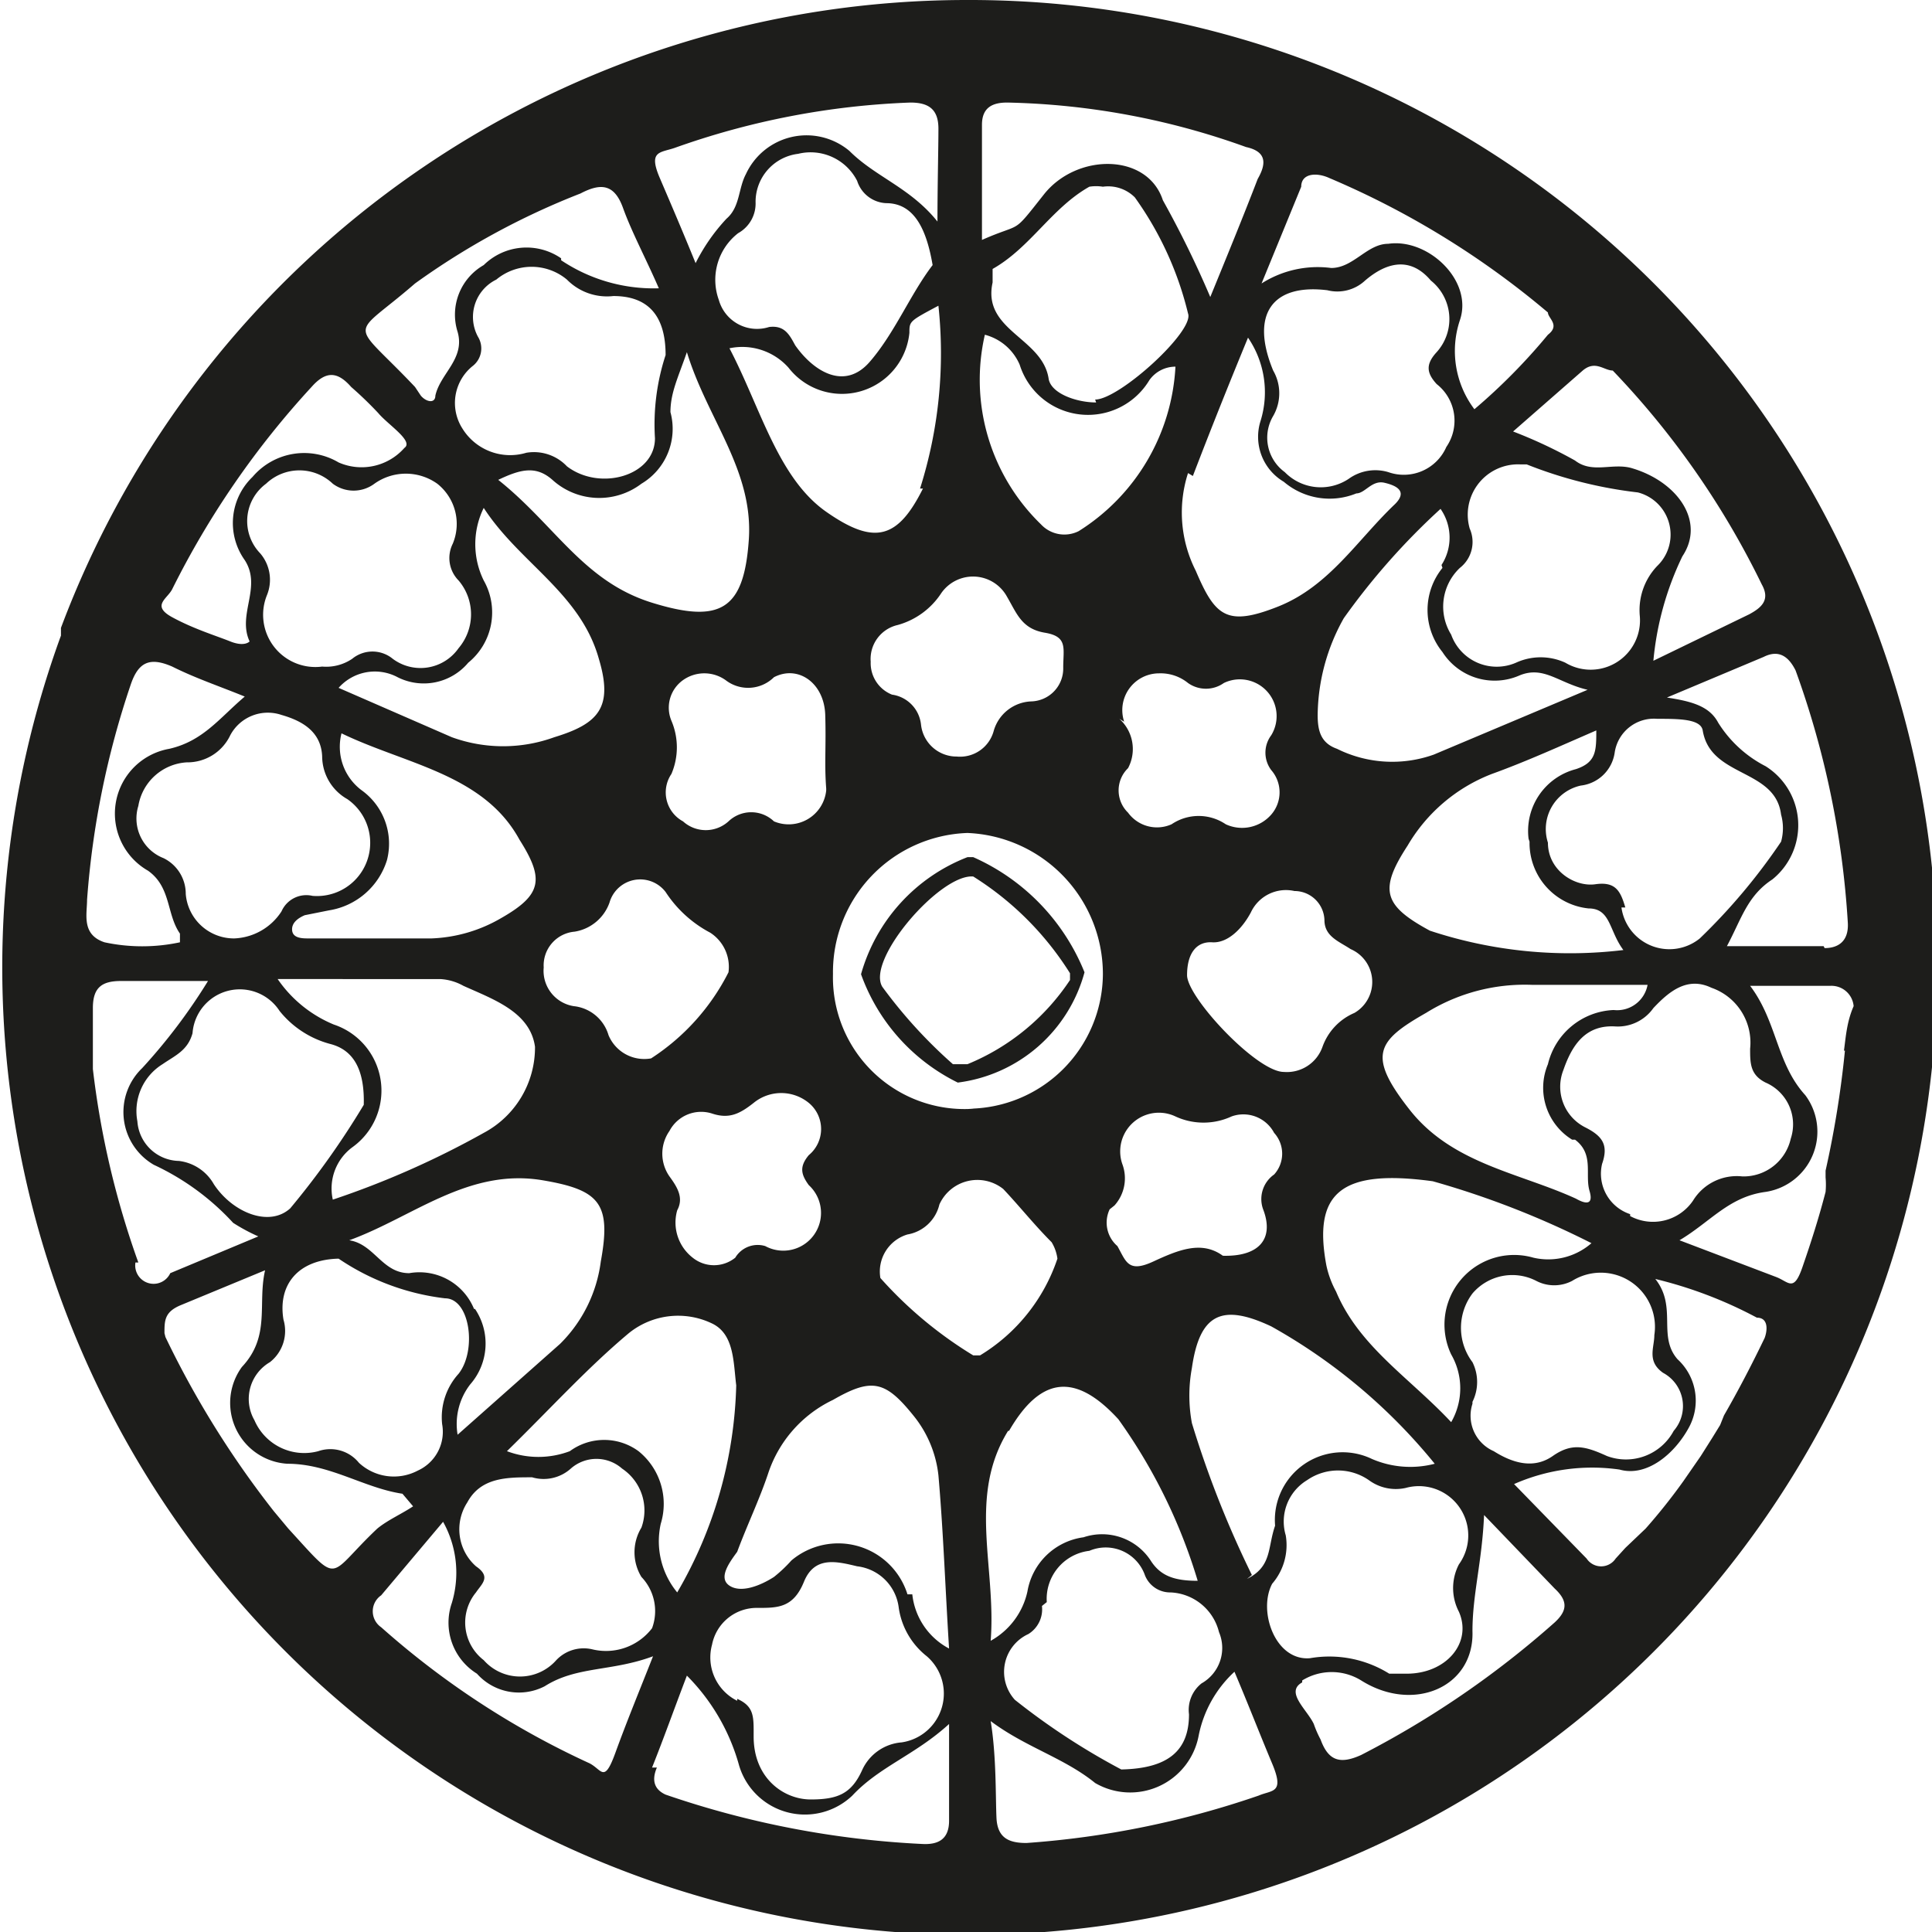 <svg id="Calque_1" data-name="Calque 1" xmlns="http://www.w3.org/2000/svg" viewBox="0 0 19.97 19.97"><defs><style>.cls-1{fill:#1d1d1b;}</style></defs><path class="cls-1" d="M10,0A10,10,0,0,0,.63,6.49l0,0,0,.08A10,10,0,1,0,10,0Zm7.78,14.73-.08.13-.12.19,0,0-.18.26,0,0a6,6,0,0,1-.39.49l0,0L16.8,16l-.1.11a.18.18,0,0,1-.3,0l-.75-.77a2,2,0,0,1,1.09-.15c.28.08.57-.16.72-.44a.58.58,0,0,0-.12-.7c-.21-.24,0-.54-.23-.83a4.42,4.42,0,0,1,1.05.4c.12,0,.11.13.08.21-.13.27-.27.54-.42.8Zm1.29-3.87a10.33,10.33,0,0,1-.2,1.24l0,.07a.83.83,0,0,1,0,.15c-.07.27-.15.52-.24.78s-.14.15-.27.1l-1-.38c.32-.19.51-.45.89-.5a.63.63,0,0,0,.41-1c-.3-.33-.29-.76-.57-1.13h.83a.23.23,0,0,1,.24.21C19.09,10.56,19.08,10.71,19.06,10.86Zm-8.64,3.93c.33-.57.69-.6,1.13-.12a5.65,5.65,0,0,1,.82,1.67c-.24,0-.38-.05-.48-.2a.6.6,0,0,0-.7-.25.68.68,0,0,0-.58.56.77.77,0,0,1-.38.51C10.3,16.2,10,15.47,10.42,14.79Zm-9-1.74a9,9,0,0,1-.47-2c0-.21,0-.42,0-.63s.09-.28.29-.28h.9a5.89,5.89,0,0,1-.68.9.63.63,0,0,0,.12,1,2.6,2.6,0,0,1,.82.6,1.92,1.92,0,0,0,.26.14l-.91.38A.19.19,0,0,1,1.4,13.05Zm8.11-8c-.26.52-.5.59-1,.24s-.68-1.08-1-1.69a.64.64,0,0,1,.61.2A.7.7,0,0,0,9.4,3.44c0-.12,0-.12.3-.28A4.63,4.63,0,0,1,9.51,5.05Zm6.74,6.73c.2.15.1.36.15.53s-.07.12-.14.08c-.59-.27-1.28-.36-1.72-.92s-.34-.71.17-1a1.93,1.93,0,0,1,1.1-.29c.39,0,.78,0,1.19,0a.32.32,0,0,1-.35.26A.73.73,0,0,0,16,11,.63.63,0,0,0,16.25,11.78ZM15,14a.7.7,0,0,1,0,.7c-.43-.46-.95-.78-1.19-1.35a1,1,0,0,1-.1-.27c-.14-.75.15-1,1.1-.87a9.09,9.09,0,0,1,1.64.64.68.68,0,0,1-.6.15A.72.72,0,0,0,15,14Zm-2.06,2.28a10.45,10.45,0,0,1-.62-1.57,1.56,1.56,0,0,1,0-.57c.08-.56.31-.67.82-.43a5.85,5.85,0,0,1,1.69,1.42,1,1,0,0,1-.65-.05.7.7,0,0,0-1,.69C13.1,16,13.15,16.19,12.89,16.32Zm-2.12.28a.5.5,0,0,1,.44-.53.43.43,0,0,1,.57.24.28.28,0,0,0,.27.19.54.54,0,0,1,.5.41.42.42,0,0,1-.18.53.35.35,0,0,0-.13.32c0,.38-.22.56-.7.57a7.11,7.11,0,0,1-1.1-.72.43.43,0,0,1,.14-.68A.3.3,0,0,0,10.77,16.6Zm.7-4.1a.42.42,0,0,0,.08-.43.4.4,0,0,1,.55-.49.69.69,0,0,0,.58,0,.36.36,0,0,1,.44.17.32.32,0,0,1,0,.43.31.31,0,0,0-.11.37c.11.3-.05.48-.42.47-.22-.16-.46-.06-.72.06s-.28,0-.37-.16A.32.32,0,0,1,11.47,12.5Zm-1.45-1a1.36,1.36,0,0,1-1.46-1.39A1.44,1.44,0,0,1,10,8.61a1.46,1.46,0,0,1,1.4,1.46A1.4,1.4,0,0,1,10,11.46Zm1.55-4a.38.38,0,0,1,.36-.5.45.45,0,0,1,.3.1.32.32,0,0,0,.37,0,.38.38,0,0,1,.49.54.3.3,0,0,0,0,.36.35.35,0,0,1,0,.46.4.4,0,0,1-.47.1.5.5,0,0,0-.56,0,.37.37,0,0,1-.45-.12.32.32,0,0,1,0-.46A.42.42,0,0,0,11.57,7.43Zm.71-2.54c.18-.47.36-.92.57-1.43a1,1,0,0,1,.13.86.54.54,0,0,0,.24.63.73.73,0,0,0,.75.12c.09,0,.16-.14.29-.11s.24.09.11.22c-.39.37-.68.85-1.21,1.06s-.65.1-.85-.37A1.33,1.33,0,0,1,12.28,4.89Zm-1-.76c-.2,0-.46-.09-.49-.24-.06-.43-.69-.5-.58-1,0-.05,0-.12,0-.14.39-.22.61-.63,1-.85a.44.44,0,0,1,.14,0,.39.39,0,0,1,.33.11,3.44,3.44,0,0,1,.55,1.2C12.35,3.42,11.57,4.13,11.32,4.13Zm3.87,1.33a.52.52,0,0,1,.51-.69h.07a4.51,4.51,0,0,0,1.15.29.45.45,0,0,1,.2.76.66.66,0,0,0-.18.52.51.51,0,0,1-.77.48.61.61,0,0,0-.51,0A.5.5,0,0,1,15,6.56a.55.55,0,0,1,.09-.69A.34.34,0,0,0,15.19,5.46Zm.61,3.21a.68.68,0,0,0,.61.69c.23,0,.21.23.36.43a4.61,4.61,0,0,1-2-.2c-.48-.26-.53-.42-.23-.88A1.73,1.73,0,0,1,15.42,8c.36-.13.71-.29,1.08-.45,0,.21,0,.33-.21.4A.66.66,0,0,0,15.8,8.67Zm-.9-2.83a.69.69,0,0,0,0,.87.64.64,0,0,0,.8.24c.25-.1.4.08.7.15l-1.59.67a1.28,1.28,0,0,1-1-.06c-.17-.06-.2-.19-.2-.35a2.08,2.08,0,0,1,.27-1,7.12,7.12,0,0,1,1-1.13A.52.52,0,0,1,14.9,5.84ZM14,10.47a.6.6,0,0,0-.33.35.39.39,0,0,1-.4.26c-.28,0-1-.77-1-1s.1-.35.26-.34.31-.14.4-.31a.4.4,0,0,1,.45-.22.31.31,0,0,1,.31.3c0,.17.15.22.27.3A.37.37,0,0,1,14,10.47Zm2.8-1.09c-.05-.17-.1-.27-.31-.24S16,9,16,8.71a.46.46,0,0,1,.34-.59.4.4,0,0,0,.35-.34.41.41,0,0,1,.44-.35c.22,0,.45,0,.47.12.08.49.75.39.81.87a.52.52,0,0,1,0,.28,6.19,6.19,0,0,1-.84,1A.5.5,0,0,1,16.76,9.38Zm.29-2.55a3.14,3.14,0,0,1,.3-1.08c.24-.36-.05-.77-.52-.91-.2-.06-.41.06-.59-.08a4.94,4.94,0,0,0-.64-.3l.72-.63c.13-.11.22,0,.31,0a8.68,8.68,0,0,1,1.54,2.21c.09.16,0,.24-.13.31ZM16,3.46a6.14,6.14,0,0,1-.76.77,1,1,0,0,1-.15-.92c.14-.41-.33-.85-.74-.79-.22,0-.36.25-.59.25a1.08,1.08,0,0,0-.72.16l.41-1c0-.14.16-.15.29-.09A8.83,8.83,0,0,1,16,3.23C16,3.29,16.13,3.36,16,3.46ZM13.72,3a.42.42,0,0,0,.39-.1c.21-.18.46-.26.68,0a.51.51,0,0,1,.06.74c-.12.13-.1.22,0,.33a.48.48,0,0,1,.1.65.48.48,0,0,1-.6.26.47.47,0,0,0-.41.07.52.52,0,0,1-.66-.07.44.44,0,0,1-.12-.58.47.47,0,0,0,0-.47C12.92,3.25,13.15,2.93,13.72,3ZM13,1.85c-.15.39-.31.78-.49,1.22a10.55,10.55,0,0,0-.49-1c-.16-.49-.89-.49-1.23-.06s-.21.28-.64.47c0-.41,0-.8,0-1.19,0-.18.11-.23.26-.23a7.71,7.71,0,0,1,2.47.46C13.11,1.57,13.08,1.71,13,1.85ZM10.18,3.46a.54.54,0,0,1,.36.31.74.74,0,0,0,1.34.16.33.33,0,0,1,.27-.14,2.14,2.14,0,0,1-1,1.7.33.33,0,0,1-.39-.07A2.08,2.08,0,0,1,10.18,3.46Zm.23,2.71c.1.17.15.33.39.37s.19.16.19.36a.34.34,0,0,1-.33.35.42.42,0,0,0-.39.31.36.36,0,0,1-.38.26.37.37,0,0,1-.37-.33.35.35,0,0,0-.3-.31A.35.35,0,0,1,9,6.84a.36.36,0,0,1,.28-.38.79.79,0,0,0,.45-.33A.4.4,0,0,1,10.41,6.17Zm-1.87,2A.39.39,0,0,1,8,8.49a.34.34,0,0,0-.47,0,.35.35,0,0,1-.47,0A.34.34,0,0,1,6.94,8a.7.7,0,0,0,0-.55.35.35,0,0,1,.12-.42.38.38,0,0,1,.44,0A.38.38,0,0,0,8,7c.25-.13.52.06.53.39S8.52,7.89,8.54,8.15Zm-.92,9.41A.5.5,0,0,1,7.36,17a.47.47,0,0,1,.47-.38c.21,0,.37,0,.48-.27s.34-.21.55-.16a.49.49,0,0,1,.43.43.78.78,0,0,0,.29.5.51.51,0,0,1-.26.89.49.49,0,0,0-.41.29c-.11.24-.25.3-.53.3s-.59-.22-.59-.65C7.79,17.75,7.8,17.64,7.62,17.56ZM7,16.46a.83.83,0,0,1-.17-.71A.7.7,0,0,0,6.6,15a.6.6,0,0,0-.71,0,.92.92,0,0,1-.65,0c.45-.44.83-.86,1.26-1.22a.81.81,0,0,1,.86-.1c.23.11.22.4.25.64A4.46,4.46,0,0,1,7,16.46Zm-2.1-2.93a.61.61,0,0,0-.67-.37c-.28,0-.36-.3-.62-.34.66-.24,1.23-.75,2-.62.59.1.71.24.6.84a1.46,1.46,0,0,1-.42.85l-1.06.94a.67.67,0,0,1,.13-.52A.64.64,0,0,0,4.91,13.53ZM4.74,6a.54.54,0,0,1,0,.7.48.48,0,0,1-.68.11.33.33,0,0,0-.42,0,.48.48,0,0,1-.31.08.54.54,0,0,1-.57-.74.42.42,0,0,0-.07-.43A.48.48,0,0,1,2.75,5,.5.5,0,0,1,3.44,5a.36.36,0,0,0,.43,0,.56.56,0,0,1,.65,0,.53.53,0,0,1,.16.62A.33.33,0,0,0,4.74,6ZM6.93,4.26c0-.2.08-.36.17-.62.21.69.69,1.22.64,1.94s-.29.87-1,.65-1-.8-1.59-1.27c.23-.11.39-.15.56,0A.72.72,0,0,0,6.63,5,.66.66,0,0,0,6.93,4.26Zm.7-1.85a.35.35,0,0,0,.18-.32.5.5,0,0,1,.44-.5.54.54,0,0,1,.61.28.33.33,0,0,0,.3.23c.3,0,.42.29.48.64-.23.3-.39.7-.65,1s-.58.1-.77-.17c-.06-.11-.11-.21-.27-.19a.41.41,0,0,1-.52-.28A.61.61,0,0,1,7.63,2.41ZM6.88,9.22a1.24,1.24,0,0,0,.46.42.42.42,0,0,1,.19.41,2.29,2.29,0,0,1-.8.89.4.4,0,0,1-.44-.24.42.42,0,0,0-.36-.3A.37.37,0,0,1,5.62,10a.35.35,0,0,1,.32-.37.46.46,0,0,0,.36-.3A.33.33,0,0,1,6.88,9.22ZM6.19,6.81c.15.5,0,.67-.46.81a1.55,1.55,0,0,1-1.06,0L3.5,7.11A.5.5,0,0,1,4.11,7a.6.6,0,0,0,.73-.15A.67.67,0,0,0,5,6a.85.85,0,0,1,0-.75C5.37,5.82,6,6.13,6.19,6.81ZM3.74,8.17a.56.56,0,0,1-.21-.59C4.19,7.9,5,8,5.37,8.68c.26.41.23.57-.19.81a1.54,1.54,0,0,1-.72.21c-.42,0-.85,0-1.27,0-.06,0-.16,0-.17-.08s.06-.13.13-.16l.25-.05A.75.75,0,0,0,4,8.89.68.68,0,0,0,3.74,8.17Zm-.83-.78c.21.06.41.17.42.43a.51.51,0,0,0,.26.44.55.55,0,0,1-.36,1,.28.28,0,0,0-.32.16.61.61,0,0,1-.49.28.5.5,0,0,1-.5-.46.41.41,0,0,0-.23-.37.44.44,0,0,1-.26-.54.54.54,0,0,1,.5-.45.49.49,0,0,0,.45-.28A.44.44,0,0,1,2.91,7.39Zm1.64,2.73a.55.55,0,0,1,.24.07c.31.14.69.27.74.63a1,1,0,0,1-.53.89,9.12,9.12,0,0,1-1.56.69.53.53,0,0,1,.2-.54.72.72,0,0,0-.19-1.27,1.31,1.31,0,0,1-.58-.47ZM7.6,13a.35.35,0,0,1-.44,0A.46.46,0,0,1,7,12.51c.07-.13,0-.24-.08-.35a.41.41,0,0,1,0-.47.37.37,0,0,1,.44-.18c.18.06.29,0,.43-.11a.45.45,0,0,1,.57,0,.35.35,0,0,1,0,.54c-.1.12-.08.2,0,.31a.39.39,0,0,1-.45.63A.27.27,0,0,0,7.6,13ZM9.69,2.29c-.28-.35-.64-.46-.91-.73a.69.69,0,0,0-1.07.24c-.08.15-.06.34-.2.46a1.94,1.94,0,0,0-.32.46c-.13-.32-.25-.6-.37-.88s0-.26.15-.31a8.12,8.12,0,0,1,2.44-.47c.19,0,.29.07.29.27S9.69,1.91,9.69,2.29ZM6.88,3.67a2.3,2.3,0,0,0-.11.86c0,.39-.57.55-.91.29a.47.47,0,0,0-.42-.14.58.58,0,0,1-.66-.25.49.49,0,0,1,.11-.65.23.23,0,0,0,.05-.3.43.43,0,0,1,.19-.59.57.57,0,0,1,.73,0,.58.58,0,0,0,.48.17Q6.88,3.06,6.88,3.67Zm-1.08-1A.63.63,0,0,0,5,2.74a.59.59,0,0,0-.27.69c.08.28-.18.43-.23.66,0,.08-.09.07-.15,0L4.29,4c-.68-.72-.68-.48,0-1.07A7.72,7.72,0,0,1,6,2c.21-.11.35-.1.44.15s.24.53.37.83A1.72,1.72,0,0,1,5.8,2.69ZM3.91,4.27c.1.12.37.29.27.36a.59.59,0,0,1-.68.15.7.7,0,0,0-.89.15.66.66,0,0,0-.08.86c.18.28-.08.56.05.84,0,0-.05.06-.2,0S2,6.5,1.78,6.38s-.05-.19,0-.29A9,9,0,0,1,3.22,4c.15-.17.27-.16.41,0A3.83,3.83,0,0,1,3.91,4.27ZM1.78,6.89c.24.12.48.2.75.31-.26.22-.43.46-.78.54A.68.68,0,0,0,1.53,9c.24.17.19.45.33.65,0,0,0,.09,0,.09a1.86,1.86,0,0,1-.78,0C.84,9.66.9,9.45.9,9.3a8.94,8.94,0,0,1,.45-2.22C1.43,6.84,1.55,6.79,1.78,6.89Zm.43,5.35A.48.48,0,0,0,1.85,12a.44.44,0,0,1-.43-.41A.57.57,0,0,1,1.68,11c.13-.09.26-.14.31-.32a.49.49,0,0,1,.9-.23,1,1,0,0,0,.52.34c.24.06.36.26.35.63A8.5,8.5,0,0,1,3,12.49C2.78,12.69,2.4,12.53,2.21,12.24Zm.72,1.4c-.06-.36.15-.62.57-.63a2.48,2.48,0,0,0,1.1.41c.26,0,.33.54.14.78a.67.67,0,0,0-.17.52.44.44,0,0,1-.25.48.53.53,0,0,1-.61-.08A.38.38,0,0,0,3.29,15a.56.56,0,0,1-.66-.32.44.44,0,0,1,.16-.6A.41.41,0,0,0,2.93,13.64Zm1.65,2.09a1.08,1.08,0,0,1,.09.84.62.62,0,0,0,.26.73.58.58,0,0,0,.7.13c.33-.21.69-.15,1.12-.31-.15.38-.27.67-.39,1s-.14.16-.28.1a8.68,8.68,0,0,1-2.14-1.4.2.2,0,0,1,0-.33Zm2.16,1.1a.6.6,0,0,1-.61.22.39.39,0,0,0-.38.11.5.5,0,0,1-.75,0,.49.49,0,0,1-.08-.7c.06-.09.16-.16,0-.27a.51.51,0,0,1-.09-.66c.14-.26.41-.26.67-.26a.42.42,0,0,0,.4-.09.4.4,0,0,1,.53,0,.52.52,0,0,1,.2.61.49.49,0,0,0,0,.51A.51.51,0,0,1,6.74,16.83Zm0,1.44c.12-.3.23-.61.36-.95a2.11,2.11,0,0,1,.54.93.71.71,0,0,0,1.17.31c.28-.3.65-.42,1-.74v1c0,.19-.11.25-.28.24a9.57,9.57,0,0,1-2.65-.51C6.77,18.5,6.73,18.41,6.79,18.27Zm2.64-1.79a.75.75,0,0,0-1.2-.35,1.45,1.45,0,0,1-.18.17c-.14.09-.34.17-.46.09s0-.24.08-.35c.1-.27.23-.54.32-.81a1.29,1.29,0,0,1,.67-.76c.4-.23.54-.2.83.16a1.18,1.18,0,0,1,.26.62c.05.57.07,1.15.11,1.79A.72.72,0,0,1,9.43,16.48ZM9.1,13.21a.4.4,0,0,1,.28-.45.41.41,0,0,0,.33-.31.43.43,0,0,1,.66-.16c.17.18.32.37.5.55a.44.44,0,0,1,.06.17,1.86,1.86,0,0,1-.8,1h-.07A4.22,4.22,0,0,1,9.1,13.21Zm2.22,5.22a.72.72,0,0,0,1.07-.49,1.22,1.22,0,0,1,.37-.66c.14.33.26.64.39.95s0,.27-.14.33a9.4,9.4,0,0,1-2.4.49c-.18,0-.3-.05-.31-.26s0-.64-.06-1C10.6,18.06,11,18.17,11.32,18.43Zm1.83-2.06a.61.61,0,0,0,.14-.5.5.5,0,0,1,.22-.57.56.56,0,0,1,.64,0,.47.47,0,0,0,.38.08.51.51,0,0,1,.55.79.53.53,0,0,0,0,.49c.14.32-.13.64-.54.64,0,0-.13,0-.18,0a1.17,1.17,0,0,0-.82-.16C13.18,17.17,13,16.65,13.15,16.37Zm.31,1a.58.58,0,0,1,.61,0c.54.34,1.17.07,1.15-.51,0-.38.1-.72.12-1.2l.73.76c.14.13.13.23,0,.35a9.65,9.65,0,0,1-2,1.37c-.22.1-.34.06-.42-.16a1.11,1.11,0,0,1-.07-.16C13.51,17.67,13.28,17.49,13.46,17.39Zm1.76-2.88a.46.46,0,0,0,0-.41.59.59,0,0,1,0-.71.54.54,0,0,1,.66-.13.4.4,0,0,0,.37,0,.56.56,0,0,1,.85.56c0,.13-.08.27.09.39a.39.39,0,0,1,.11.6.56.56,0,0,1-.69.26c-.22-.1-.36-.14-.56,0s-.42.07-.61-.05A.4.4,0,0,1,15.22,14.51Zm1.63-1.94a.44.44,0,0,1-.29-.52c.07-.2,0-.29-.18-.38a.47.47,0,0,1-.22-.59c.09-.26.23-.47.54-.45a.45.45,0,0,0,.39-.19c.16-.17.35-.33.6-.21a.6.6,0,0,1,.4.63c0,.15,0,.27.16.35a.47.47,0,0,1,.26.58.5.5,0,0,1-.5.39.53.53,0,0,0-.51.25A.5.5,0,0,1,16.85,12.57Zm2-2.77h-1c.15-.28.21-.52.47-.69a.72.72,0,0,0-.07-1.17,1.25,1.25,0,0,1-.49-.45c-.09-.17-.27-.22-.53-.26l1-.42c.16-.08.26,0,.33.14a9.26,9.26,0,0,1,.54,2.61C19.11,9.73,19,9.8,18.86,9.8Zm-17.15,4c0-.13,0-.22.17-.29l.87-.36c-.08.35.06.68-.24,1a.63.63,0,0,0,.47,1c.44,0,.79.25,1.19.31l.11.13c-.12.08-.26.14-.37.23-.53.5-.37.6-.92,0l-.15-.18A9.72,9.72,0,0,1,1.71,13.82Z"/><path class="cls-1" d="M10.06,8.86H10A1.83,1.83,0,0,0,8.9,10.07a2,2,0,0,0,1,1.12,1.56,1.56,0,0,0,1.31-1.14A2.2,2.2,0,0,0,10.06,8.86Zm1,1.27A2.33,2.33,0,0,1,10,11s-.11,0-.15,0a5,5,0,0,1-.73-.8c-.17-.28.6-1.17.94-1.14a3.16,3.16,0,0,1,1,1Z"/></svg>